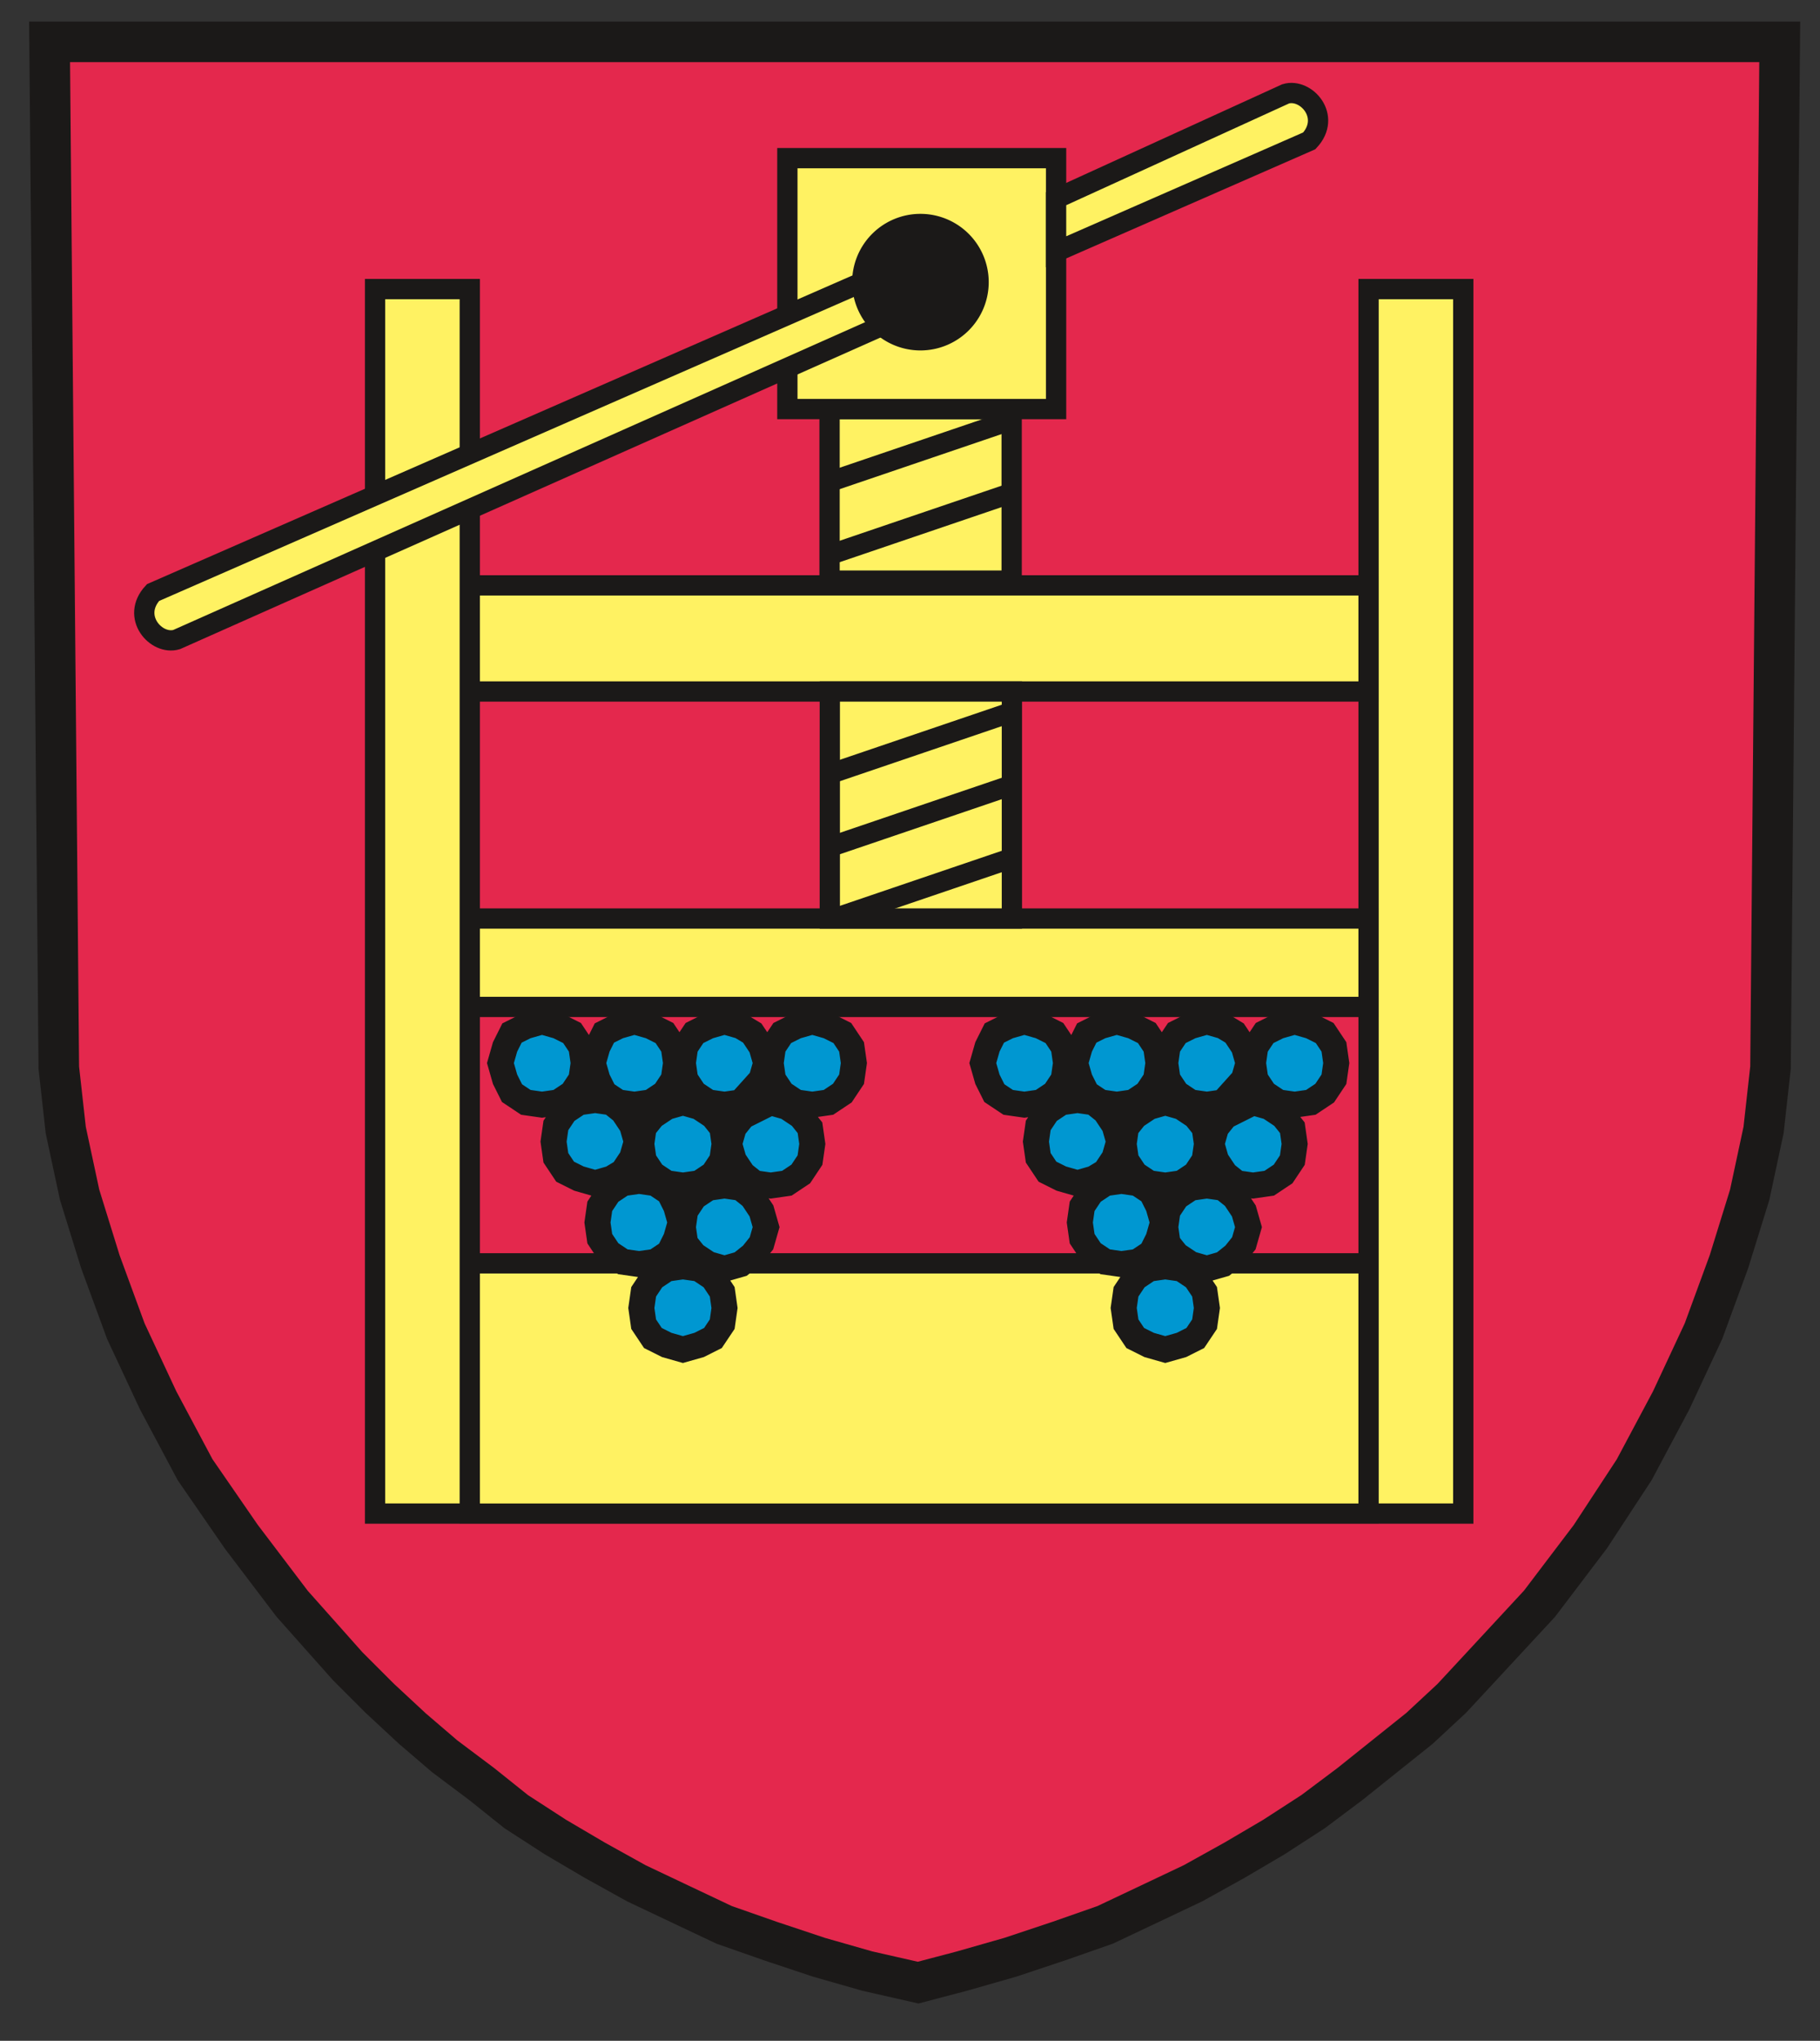 <?xml version="1.0" encoding="UTF-8" standalone="no"?>
<svg
   xmlns:dc="http://purl.org/dc/elements/1.1/"
   xmlns:cc="http://creativecommons.org/ns#"
   xmlns:rdf="http://www.w3.org/1999/02/22-rdf-syntax-ns#"
   xmlns:svg="http://www.w3.org/2000/svg"
   xmlns="http://www.w3.org/2000/svg"
   xmlns:sodipodi="http://sodipodi.sourceforge.net/DTD/sodipodi-0.dtd"
   xmlns:inkscape="http://www.inkscape.org/namespaces/inkscape"
   viewBox="0 0 179.465 201.197"
   id="svg22"
   height="201.197"
   width="179.465"
   version="1.1"
   sodipodi:docname="znak_mc_brno_lisen3.svg"
   inkscape:version="1.0.1 (3bc2e813f5, 2020-09-07)">
  <rect x="0" y="0" width="179.465" height="201.197" fill="#333333" stroke="none"/>
  <sodipodi:namedview
     pagecolor="#ffffff"
     bordercolor="#666666"
     borderopacity="1"
     objecttolerance="10"
     gridtolerance="10"
     guidetolerance="10"
     inkscape:pageopacity="0"
     inkscape:pageshadow="2"
     inkscape:window-width="1920"
     inkscape:window-height="1009"
     id="namedview74"
     showgrid="false"
     inkscape:zoom="1.9238146"
     inkscape:cx="141.7323"
     inkscape:cy="212.59845"
     inkscape:window-x="0"
     inkscape:window-y="32"
     inkscape:window-maximized="1"
     inkscape:current-layer="svg22" />
  <defs
     id="defs26" />
  <g
     id="g86">
    <path
       id="path2"
       style="fill:#e4284d;fill-rule:evenodd;stroke:#1b1918;stroke-width:4;stroke-linecap:butt;stroke-linejoin:miter;stroke-dasharray:none"
       d="M 4.889,4.127 H 175.495 L 174.584,105.26 v 0 l -0.685,6.151 -1.366,6.376 -2.048,6.605 -2.508,6.836 -3.189,6.831 -3.643,6.837 -4.327,6.604 -5.011,6.606 -5.698,6.149 -2.96,3.189 -3.189,2.962 -3.417,2.732 -3.417,2.735 -3.645,2.733 -3.87,2.506 -3.872,2.277 -4.102,2.278 -4.325,2.05 -4.329,2.048 -4.556,1.596 -4.784,1.595 -4.781,1.366 -4.328,1.14 -5.014,-1.14 -4.782,-1.366 -4.783,-1.595 -4.556,-1.596 -4.329,-2.048 -4.325,-2.05 -4.102,-2.278 -3.872,-2.277 -3.87,-2.506 -3.418,-2.733 -3.644,-2.735 -3.189,-2.732 -3.188,-2.962 -3.189,-3.189 -5.47,-6.149 -5.01,-6.606 -4.556,-6.604 -3.642,-6.837 -3.19,-6.831 -2.508,-6.836 -2.048,-6.605 -1.366,-6.376 -0.685,-6.151 v 0 z" />
    <path
       id="path4"
       style="fill:#fff262;fill-rule:evenodd;stroke:#1b1918;stroke-width:2;stroke-linecap:butt;stroke-linejoin:miter;stroke-dasharray:none"
       d="m 36.985,28.499 h 9.339 V 149.221 h -9.339 z m 9.339,29.214 h 88.627 v 10.46 H 46.324 Z m 0,32.841 h 88.627 v 8.716 H 46.324 Z m 0,33.995 h 88.627 v 24.673 H 46.324 Z M 134.95,28.499 h 9.339 V 149.221 h -9.339 z" />
    <path
       id="path6"
       style="fill:#0097d1;fill-rule:evenodd;stroke:#1b1918;stroke-width:2.551;stroke-linecap:butt;stroke-linejoin:miter;stroke-dasharray:none"
       d="m 58.458,104.805 v 0 l 0.456,-1.595 0.683,-1.367 1.367,-0.683 1.594,-0.456 v 0 l 1.595,0.456 1.367,0.683 0.911,1.367 0.228,1.595 v 0 l -0.228,1.595 -0.911,1.367 -1.367,0.911 -1.595,0.228 v 0 l -1.594,-0.228 -1.367,-0.911 -0.683,-1.367 z m 4.783,24.145 v 0 l 0.228,-1.595 0.911,-1.366 1.368,-0.914 1.592,-0.227 v 0 l 1.598,0.227 1.364,0.914 0.914,1.366 0.227,1.595 v 0 l -0.227,1.596 -0.914,1.364 -1.364,0.685 -1.598,0.453 v 0 l -1.592,-0.453 -1.368,-0.685 -0.911,-1.364 z m 3e-4,-16.173 v 0 l 0.228,-1.595 0.911,-1.139 1.367,-0.911 1.595,-0.456 v 0 l 1.595,0.456 1.367,0.911 0.911,1.139 0.228,1.595 v 0 l -0.228,1.595 -0.911,1.367 -1.367,0.911 -1.595,0.228 v 0 l -1.595,-0.228 -1.367,-0.911 -0.911,-1.367 z m 4.1,-7.972 v 0 l 0.228,-1.595 0.911,-1.367 1.367,-0.683 1.595,-0.456 v 0 l 1.594,0.456 1.139,0.683 0.911,1.367 0.456,1.595 v 0 l -0.456,1.595 -2.05,2.278 -1.594,0.228 v 0 l -1.595,-0.228 -1.367,-0.911 -0.911,-1.367 z m -12.756,7.744 v 0 l 0.228,-1.594 0.911,-1.367 1.367,-0.911 1.594,-0.228 v 0 l 1.595,0.228 1.139,0.911 0.911,1.367 0.456,1.594 v 0 l -0.456,1.595 -0.911,1.367 -1.139,0.683 -1.595,0.456 v 0 l -1.594,-0.456 -1.367,-0.683 -0.911,-1.367 z m 12.756,8.428 v 0 l 0.228,-1.595 0.911,-1.367 1.367,-0.911 1.595,-0.228 v 0 l 1.594,0.228 1.139,0.911 0.911,1.367 0.456,1.595 v 0 l -0.456,1.595 -0.911,1.139 -1.139,0.911 -1.594,0.456 v 0 l -1.595,-0.456 -1.367,-0.911 -0.911,-1.139 z m -17.994,-16.172 v 0 l 0.456,-1.595 0.683,-1.367 1.367,-0.683 1.595,-0.456 v 0 l 1.595,0.456 1.367,0.683 0.911,1.367 0.228,1.595 v 0 l -0.228,1.595 -0.911,1.367 -1.367,0.911 -1.595,0.228 v 0 l -1.595,-0.228 -1.367,-0.911 -0.683,-1.367 z m 9.567,15.717 v 0 l 0.228,-1.595 0.911,-1.367 1.367,-0.911 1.595,-0.228 v 0 l 1.595,0.228 1.367,0.911 0.683,1.367 0.456,1.595 v 0 l -0.456,1.595 -0.683,1.367 -1.367,0.911 -1.595,0.228 v 0 l -1.595,-0.228 -1.367,-0.911 -0.911,-1.367 z m 17.083,-15.717 v 0 l 0.228,-1.595 0.911,-1.367 1.367,-0.683 1.594,-0.456 v 0 l 1.595,0.456 1.367,0.683 0.911,1.367 0.228,1.595 v 0 l -0.228,1.595 -0.911,1.367 -1.367,0.911 -1.595,0.228 v 0 l -1.594,-0.228 -1.367,-0.911 -0.911,-1.367 z m -4.1,7.972 v 0 l 0.456,-1.595 0.911,-1.139 2.733,-1.367 v 0 l 1.595,0.456 1.367,0.911 0.911,1.139 0.228,1.595 v 0 l -0.228,1.595 -0.911,1.367 -1.367,0.911 -1.595,0.228 v 0 l -1.595,-0.228 -1.139,-0.911 -0.911,-1.367 z m 47.564,0 v 0 l 0.456,-1.595 0.911,-1.139 2.733,-1.367 v 0 l 1.595,0.456 1.367,0.911 0.911,1.139 0.228,1.595 v 0 l -0.228,1.595 -0.911,1.367 -1.367,0.911 -1.595,0.228 v 0 l -1.595,-0.228 -1.139,-0.911 -0.911,-1.367 z m 4.1,-7.972 v 0 l 0.228,-1.595 0.911,-1.367 1.367,-0.683 1.595,-0.456 v 0 l 1.595,0.456 1.367,0.683 0.911,1.367 0.228,1.595 v 0 l -0.228,1.595 -0.911,1.367 -1.367,0.911 -1.595,0.228 v 0 l -1.595,-0.228 -1.367,-0.911 -0.911,-1.367 z m -17.083,15.717 v 0 l 0.228,-1.595 0.911,-1.367 1.367,-0.911 1.595,-0.228 v 0 l 1.595,0.228 1.367,0.911 0.683,1.367 0.456,1.595 v 0 l -0.456,1.595 -0.683,1.367 -1.367,0.911 -1.595,0.228 v 0 l -1.595,-0.228 -1.367,-0.911 -0.911,-1.367 z m -9.567,-15.717 v 0 l 0.456,-1.595 0.683,-1.367 1.367,-0.683 1.594,-0.456 v 0 l 1.595,0.456 1.367,0.683 0.911,1.367 0.228,1.595 v 0 l -0.228,1.595 -0.911,1.367 -1.367,0.911 -1.595,0.228 v 0 l -1.594,-0.228 -1.367,-0.911 -0.683,-1.367 z m 17.994,16.172 v 0 l 0.228,-1.595 0.911,-1.367 1.367,-0.911 1.595,-0.228 v 0 l 1.595,0.228 1.139,0.911 0.911,1.367 0.456,1.595 v 0 l -0.456,1.595 -0.911,1.139 -1.139,0.911 -1.595,0.456 v 0 l -1.595,-0.456 -1.367,-0.911 -0.911,-1.139 z m -12.756,-8.428 v 0 l 0.228,-1.594 0.911,-1.367 1.367,-0.911 1.594,-0.228 v 0 l 1.594,0.228 1.139,0.911 0.911,1.367 0.456,1.594 v 0 l -0.456,1.595 -0.911,1.367 -1.139,0.683 -1.594,0.456 v 0 l -1.594,-0.456 -1.367,-0.683 -0.911,-1.367 z m 12.756,-7.744 v 0 l 0.228,-1.595 0.911,-1.367 1.367,-0.683 1.595,-0.456 v 0 l 1.595,0.456 1.139,0.683 0.911,1.367 0.456,1.595 v 0 l -0.456,1.595 -2.05,2.278 -1.595,0.228 v 0 l -1.595,-0.228 -1.367,-0.911 -0.911,-1.367 z m -4.1,7.972 v 0 l 0.228,-1.595 0.911,-1.139 1.367,-0.911 1.594,-0.456 v 0 l 1.595,0.456 1.367,0.911 0.911,1.139 0.228,1.595 v 0 l -0.228,1.595 -0.911,1.367 -1.367,0.911 -1.595,0.228 v 0 l -1.594,-0.228 -1.367,-0.911 -0.911,-1.367 z m -3e-4,16.173 v 0 l 0.228,-1.595 0.911,-1.366 1.368,-0.914 1.592,-0.227 v 0 l 1.598,0.227 1.364,0.914 0.914,1.366 0.227,1.595 v 0 l -0.227,1.596 -0.914,1.364 -1.364,0.685 -1.598,0.453 v 0 l -1.592,-0.453 -1.368,-0.685 -0.911,-1.364 z m -4.783,-24.145 v 0 l 0.456,-1.595 0.683,-1.367 1.367,-0.683 1.595,-0.456 v 0 l 1.594,0.456 1.367,0.683 0.911,1.367 0.228,1.595 v 0 l -0.228,1.595 -0.911,1.367 -1.367,0.911 -1.594,0.228 v 0 l -1.595,-0.228 -1.367,-0.911 -0.683,-1.367 z" />
    <path
       id="path8"
       style="fill:#fff262;fill-rule:evenodd;stroke:#1b1918;stroke-width:2;stroke-linecap:butt;stroke-linejoin:miter;stroke-dasharray:none"
       d="m 81.824,68.173 v 22.381 h 17.956 v -22.381 z" />
    <path
       id="path10"
       style="fill:#fff262;fill-rule:evenodd;stroke:#1b1918;stroke-width:2;stroke-linecap:butt;stroke-linejoin:miter;stroke-dasharray:none"
       d="m 81.801,40.328 v 16.914 h 17.956 v -16.914 z" />
    <path
       id="path12"
       style="fill:#1b1918;fill-rule:evenodd;stroke:#1b1918;stroke-width:2;stroke-linecap:butt;stroke-linejoin:miter;stroke-dasharray:none"
       d="m 99.757,48.601 -17.404,5.918 m 17.404,30.082 -17.404,5.918 m 17.404,-20.318 -17.404,5.918 m 17.404,-34.718 -17.404,5.918 m 17.404,30.082 -17.404,5.918" />
    <path
       id="path14"
       style="fill:#fff262;fill-rule:evenodd;stroke:#1b1918;stroke-width:2;stroke-linecap:butt;stroke-linejoin:miter;stroke-dasharray:none"
       d="m 77.64,15.592 v 24.736 h 26.498 v -24.736 z" />
    <path
       id="path16"
       style="fill:#fff262;fill-rule:evenodd;stroke:#1b1918;stroke-width:2;stroke-linecap:butt;stroke-linejoin:miter;stroke-dasharray:none"
       d="m 89.624,30.935 -1.822,-4.328 -72.709,31.81 c -2.228,2.389 0.316,5.234 2.325,4.635 z" />
    <path
       id="path18"
       style="fill:#1b1918;fill-rule:evenodd;stroke:#1b1918;stroke-width:0.216;stroke-linecap:butt;stroke-linejoin:miter;stroke-dasharray:none"
       d="m 90.761,21.191 a 6.625,6.625 0 0 1 6.625,6.625 6.625,6.625 0 1 1 -6.625,-6.625 z" />
    <path
       id="path20"
       style="fill:#fff262;fill-rule:evenodd;stroke:#1b1918;stroke-width:2;stroke-linecap:butt;stroke-linejoin:miter;stroke-dasharray:none"
       d="m 104.138,19.588 -3e-4,5.235 24.967,-10.937 c 2.228,-2.389 -0.316,-5.234 -2.325,-4.635 z" />
  </g>
</svg>
